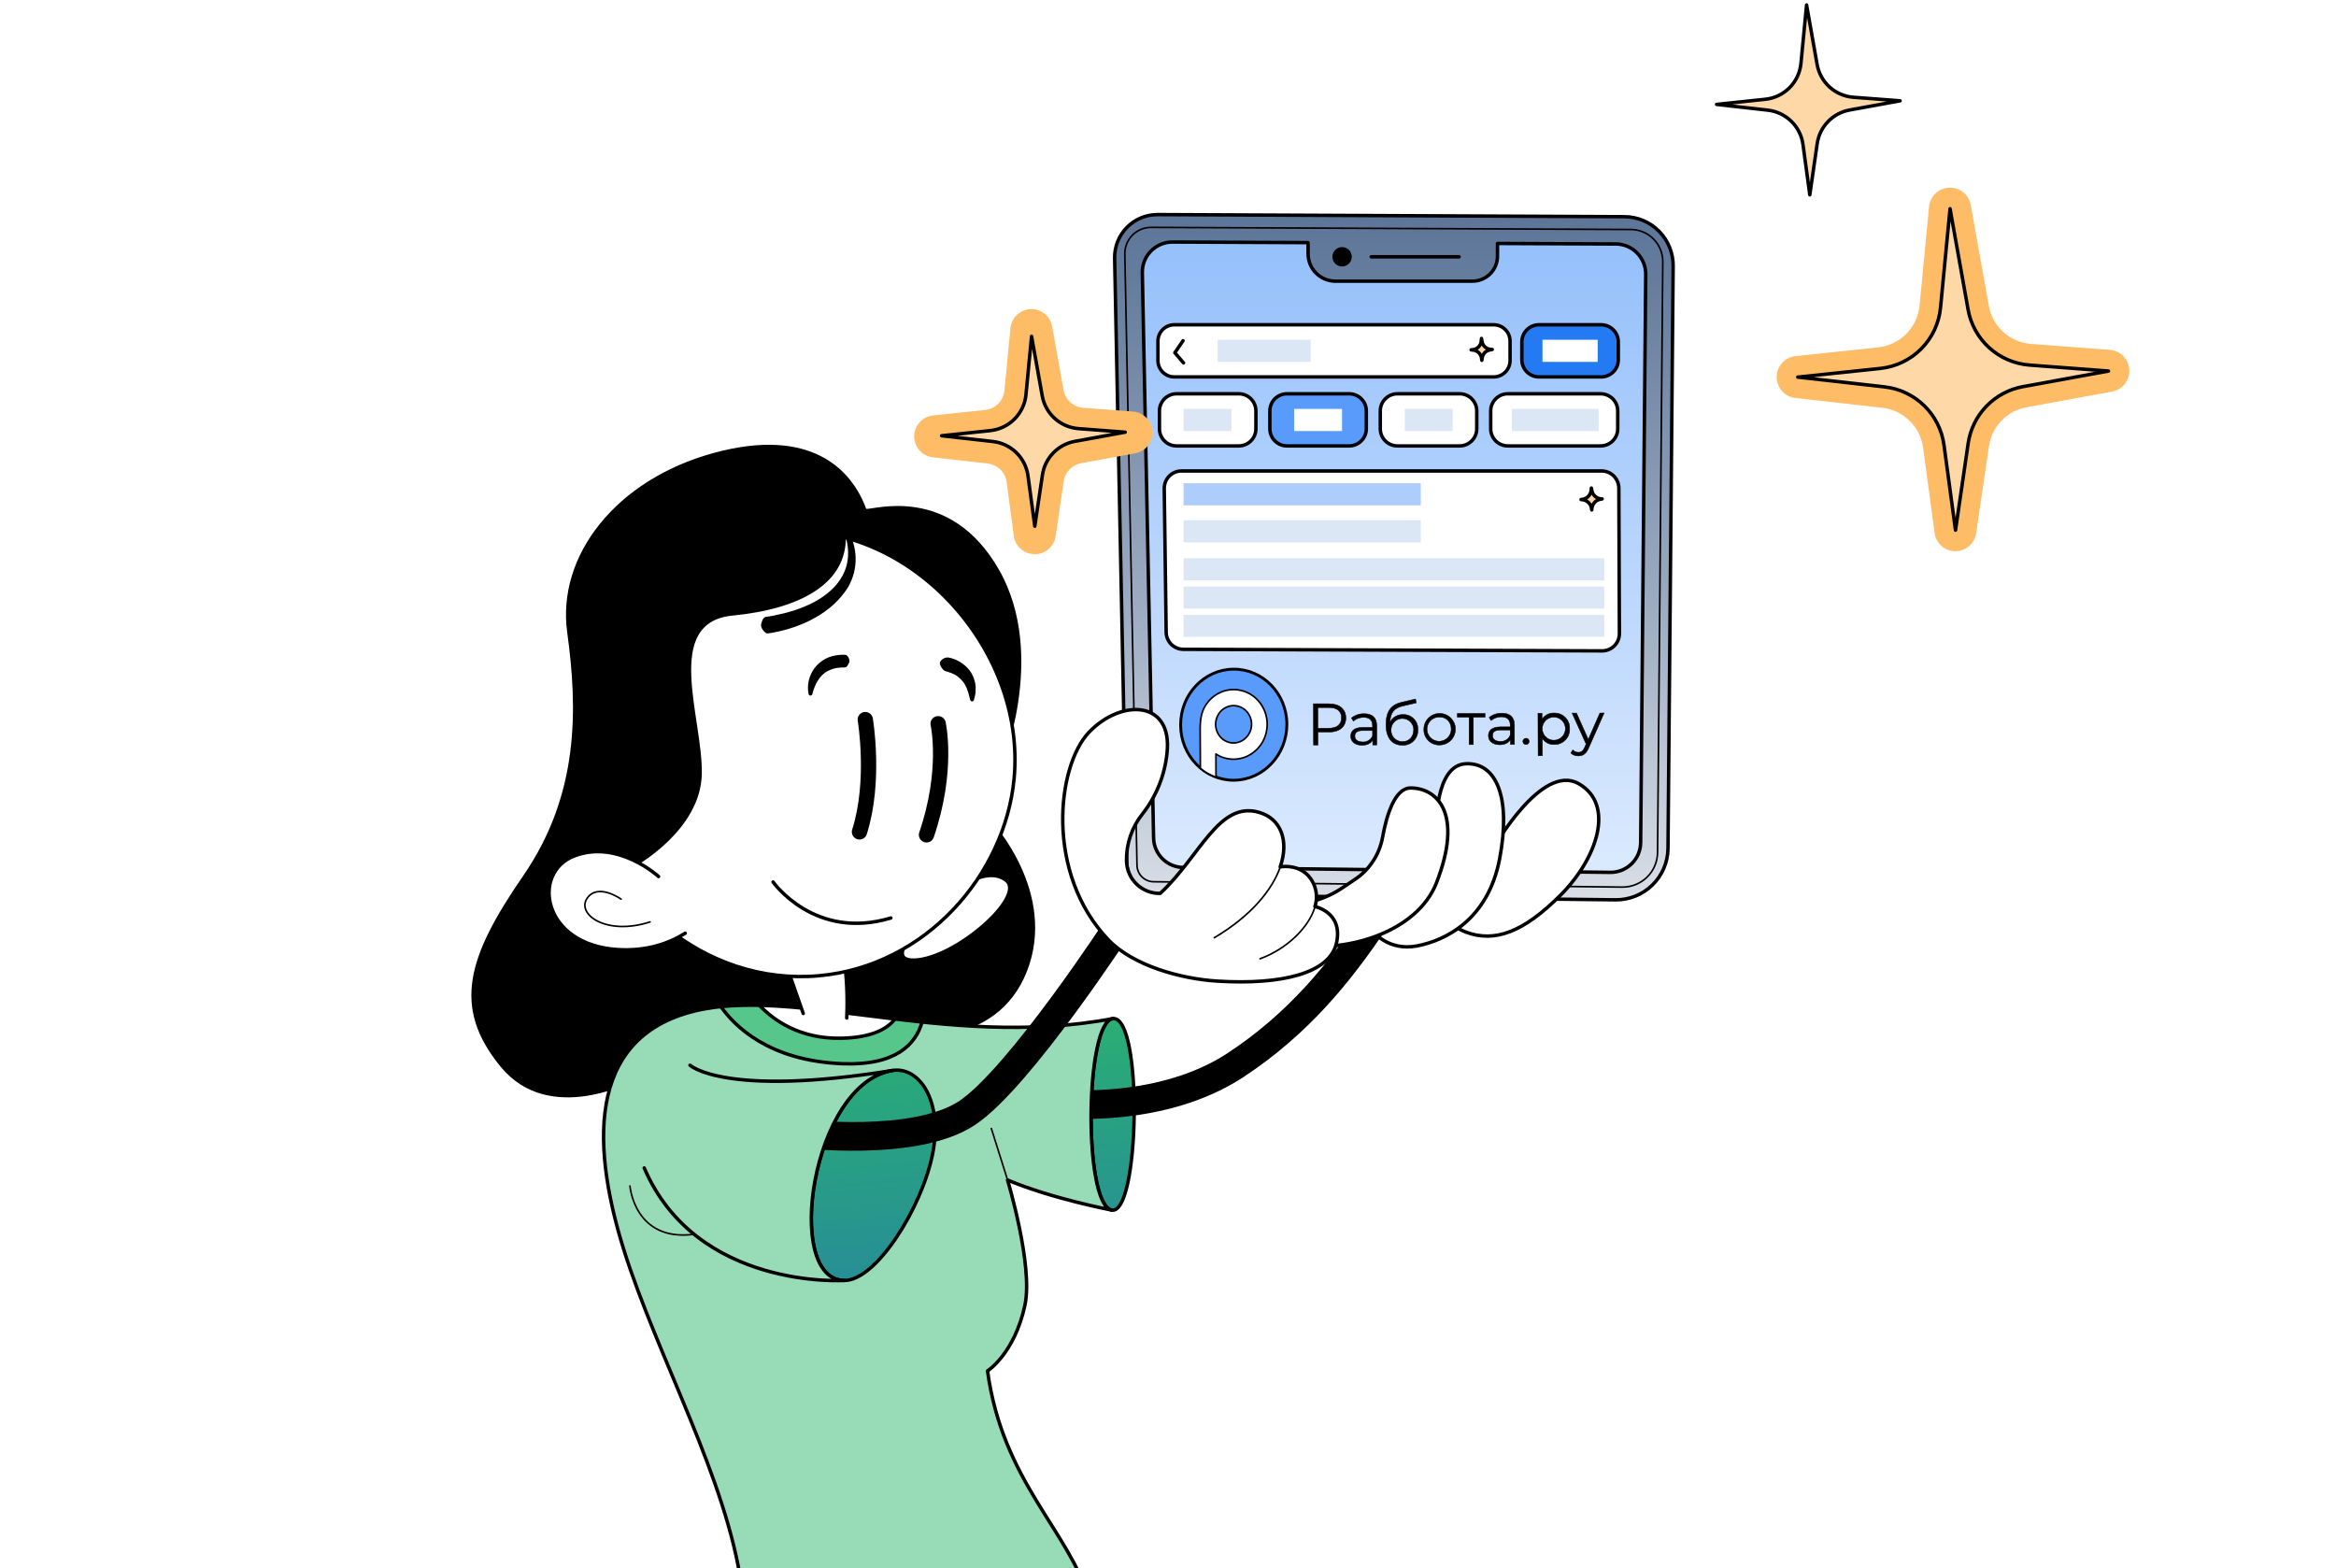 <?xml version="1.0" encoding="UTF-8"?> <svg xmlns="http://www.w3.org/2000/svg" width="435" height="292" viewBox="0 0 435 292" fill="none"> <path d="M215.884 166.581L300.832 167.553C302.103 167.567 303.365 167.331 304.544 166.857C305.723 166.383 306.798 165.681 307.705 164.792C308.613 163.903 309.337 162.843 309.835 161.674C310.332 160.505 310.595 159.249 310.606 157.978L311.568 49.544C311.579 48.344 311.352 47.153 310.901 46.041C310.451 44.928 309.785 43.915 308.941 43.061C308.098 42.207 307.094 41.527 305.987 41.062C304.881 40.596 303.693 40.354 302.492 40.349L215.574 39.957C214.51 39.953 213.456 40.161 212.474 40.569C211.492 40.978 210.602 41.579 209.855 42.336C209.109 43.094 208.521 43.993 208.127 44.981C207.734 45.969 207.541 47.025 207.562 48.089L209.818 160.555C209.85 162.15 210.501 163.67 211.633 164.794C212.764 165.918 214.289 166.559 215.884 166.581Z" fill="url(#paint0_linear_1182_19272)" stroke="black" stroke-width="0.641" stroke-linecap="round" stroke-linejoin="round"></path> <path d="M214.809 164.186L302.088 165.183C302.943 165.192 303.791 165.034 304.584 164.715C305.377 164.397 306.1 163.925 306.71 163.327C307.321 162.729 307.807 162.017 308.142 161.231C308.477 160.444 308.653 159.6 308.661 158.745L309.638 48.758C309.645 47.971 309.497 47.191 309.201 46.462C308.906 45.734 308.47 45.07 307.918 44.51C307.365 43.95 306.708 43.505 305.983 43.2C305.258 42.895 304.48 42.736 303.693 42.733L214.358 42.34C213.708 42.337 213.063 42.465 212.463 42.715C211.863 42.964 211.319 43.331 210.863 43.794C210.406 44.258 210.047 44.807 209.807 45.411C209.566 46.015 209.448 46.66 209.461 47.31L211.729 161.119C211.741 161.93 212.07 162.705 212.645 163.278C213.22 163.851 213.997 164.177 214.809 164.186Z" stroke="black" stroke-width="0.303" stroke-linecap="round" stroke-linejoin="round"></path> <path d="M300.875 45.43L278.859 45.336V47.69C278.859 48.928 278.367 50.115 277.492 50.99C276.616 51.866 275.428 52.358 274.19 52.358H248.686C248.014 52.358 247.349 52.225 246.729 51.968C246.109 51.71 245.546 51.333 245.072 50.857C244.598 50.382 244.223 49.817 243.968 49.196C243.712 48.575 243.582 47.91 243.585 47.239V45.179L218.347 45.069C217.6 45.066 216.859 45.212 216.169 45.499C215.479 45.787 214.854 46.209 214.329 46.742C213.805 47.274 213.393 47.906 213.116 48.601C212.84 49.295 212.706 50.038 212.721 50.785L214.816 156.038C214.845 157.493 215.439 158.881 216.473 159.906C217.507 160.931 218.9 161.513 220.356 161.529L299.851 162.44C300.588 162.448 301.32 162.311 302.004 162.036C302.688 161.761 303.311 161.354 303.837 160.838C304.363 160.322 304.783 159.707 305.071 159.029C305.359 158.35 305.511 157.622 305.517 156.885L306.459 51.083C306.465 50.345 306.325 49.613 306.048 48.929C305.77 48.245 305.36 47.622 304.841 47.097C304.323 46.572 303.705 46.154 303.025 45.868C302.344 45.582 301.614 45.433 300.875 45.43Z" fill="url(#paint1_linear_1182_19272)" stroke="black" stroke-width="0.641" stroke-linecap="round" stroke-linejoin="round"></path> <path d="M278.176 157.807C278.176 157.807 287.06 142.054 293.934 145.906C300.808 149.758 297.465 159.816 290.579 166.696C283.693 173.577 278.345 175.577 272.981 173.565C267.618 171.552 268.791 166.861 268.791 166.861L278.176 157.807Z" fill="white" stroke="black" stroke-width="0.641" stroke-linecap="round" stroke-linejoin="round"></path> <path d="M255.823 173.552C255.823 173.552 258.569 177.145 263.874 176.137C269.179 175.129 277.101 171.253 279.259 159.897C281.417 148.541 278.682 141.931 272.934 142.217C267.186 142.504 267.468 153.985 267.468 153.985L255.823 173.552Z" fill="white" stroke="black" stroke-width="0.641" stroke-linecap="round" stroke-linejoin="round"></path> <g filter="url(#filter0_f_1182_19272)"> <path d="M192.655 103.186C191.709 103.181 190.796 102.835 190.086 102.211C189.375 101.586 188.913 100.726 188.786 99.789L187.452 89.766C187.334 88.879 186.922 88.057 186.282 87.431C185.642 86.805 184.811 86.41 183.921 86.311L173.719 85.161C172.759 85.052 171.873 84.593 171.231 83.871C170.588 83.149 170.235 82.216 170.238 81.25C170.242 80.284 170.602 79.353 171.249 78.636C171.896 77.918 172.786 77.465 173.747 77.363L183.466 76.335C184.387 76.236 185.245 75.822 185.897 75.164C186.549 74.506 186.954 73.644 187.044 72.722L188.163 61.088C188.256 60.147 188.687 59.271 189.376 58.622C190.064 57.973 190.964 57.595 191.91 57.557H192.071C192.991 57.558 193.882 57.882 194.588 58.473C195.294 59.063 195.77 59.884 195.932 60.79L198.05 72.636C198.208 73.513 198.653 74.314 199.315 74.911C199.976 75.508 200.818 75.868 201.707 75.935L211.003 76.637C211.953 76.712 212.844 77.129 213.509 77.813C214.174 78.496 214.567 79.398 214.615 80.35C214.664 81.302 214.363 82.239 213.77 82.986C213.178 83.733 212.333 84.238 211.395 84.408L201.331 86.248C200.504 86.399 199.746 86.805 199.162 87.41C198.579 88.014 198.199 88.786 198.078 89.617L196.575 99.848C196.438 100.779 195.971 101.631 195.259 102.246C194.546 102.862 193.636 103.201 192.694 103.202L192.655 103.186Z" fill="#FEBC66"></path> </g> <path d="M337.013 36.283L335.745 26.908C335.521 25.269 334.757 23.75 333.574 22.593C332.392 21.435 330.857 20.704 329.212 20.514L319.654 19.439L328.746 18.482C330.449 18.304 332.038 17.543 333.244 16.328C334.45 15.112 335.2 13.518 335.365 11.814L336.413 0.924L338.374 12.01C338.665 13.632 339.486 15.111 340.709 16.215C341.932 17.319 343.488 17.986 345.131 18.11L353.83 18.769L344.413 20.487C342.886 20.769 341.485 21.521 340.406 22.638C339.326 23.754 338.623 25.18 338.394 26.716L337.013 36.283Z" fill="#FED8A6" stroke="black" stroke-width="0.641" stroke-linecap="round" stroke-linejoin="round"></path> <path d="M192.694 97.979L191.427 88.603C191.206 86.963 190.443 85.443 189.259 84.286C188.076 83.128 186.539 82.399 184.894 82.213L175.34 81.139L184.431 80.181C186.132 79.998 187.719 79.235 188.924 78.021C190.129 76.807 190.88 75.215 191.05 73.513L192.094 62.628L194.08 73.713C194.369 75.335 195.19 76.815 196.414 77.919C197.637 79.023 199.193 79.69 200.836 79.813L209.531 80.472L200.114 82.19C198.594 82.477 197.2 83.229 196.126 84.343C195.053 85.457 194.352 86.877 194.123 88.407L192.694 97.979Z" fill="#FED8A6" stroke="black" stroke-width="0.641" stroke-linecap="round" stroke-linejoin="round"></path> <path d="M278.145 60.472H218.677C216.991 60.472 215.625 61.839 215.625 63.524V67.133C215.625 68.819 216.991 70.185 218.677 70.185H278.145C279.831 70.185 281.198 68.819 281.198 67.133V63.524C281.198 61.839 279.831 60.472 278.145 60.472Z" fill="white" stroke="black" stroke-width="0.641" stroke-linecap="round" stroke-linejoin="round"></path> <path d="M275.936 67.093L275.885 66.701C275.833 66.313 275.652 65.953 275.372 65.679C275.092 65.404 274.729 65.231 274.339 65.187L273.947 65.144L274.261 65.112C274.662 65.07 275.037 64.891 275.323 64.605C275.609 64.32 275.788 63.945 275.83 63.543L275.877 63.025L275.983 63.61C276.05 63.994 276.244 64.345 276.533 64.606C276.823 64.868 277.191 65.025 277.58 65.053L277.882 65.077L277.439 65.159C277.077 65.225 276.745 65.401 276.49 65.665C276.234 65.929 276.068 66.267 276.015 66.63L275.936 67.093Z" fill="#FED8A6" stroke="black" stroke-width="0.641" stroke-linecap="round" stroke-linejoin="round"></path> <path d="M298.16 60.472H286.585C284.821 60.472 283.391 61.902 283.391 63.665V66.992C283.391 68.755 284.821 70.185 286.585 70.185H298.16C299.924 70.185 301.354 68.755 301.354 66.992V63.665C301.354 61.902 299.924 60.472 298.16 60.472Z" fill="#247AF2" stroke="black" stroke-width="0.641" stroke-linecap="round" stroke-linejoin="round"></path> <path d="M230.676 73.322H219.101C217.337 73.322 215.907 74.752 215.907 76.515V79.842C215.907 81.605 217.337 83.035 219.101 83.035H230.676C232.44 83.035 233.87 81.605 233.87 79.842V76.515C233.87 74.752 232.44 73.322 230.676 73.322Z" fill="white" stroke="black" stroke-width="0.641" stroke-linecap="round" stroke-linejoin="round"></path> <path d="M298.364 121.198L220.356 120.908C219.933 120.905 219.515 120.82 219.126 120.655C218.736 120.491 218.382 120.252 218.085 119.951C217.788 119.65 217.554 119.293 217.395 118.902C217.236 118.51 217.155 118.091 217.158 117.668L216.801 90.935C216.796 90.082 217.13 89.261 217.73 88.653C218.329 88.046 219.145 87.701 219.999 87.695H298.262C299.115 87.702 299.93 88.047 300.529 88.655C301.128 89.262 301.461 90.082 301.456 90.935L301.558 117.958C301.561 118.381 301.481 118.8 301.322 119.191C301.163 119.582 300.929 119.939 300.632 120.24C300.335 120.54 299.982 120.78 299.593 120.944C299.204 121.109 298.786 121.195 298.364 121.198Z" fill="white" stroke="black" stroke-width="0.641" stroke-linecap="round" stroke-linejoin="round"></path> <path d="M296.41 94.954L296.374 94.702C296.318 94.278 296.12 93.884 295.814 93.584C295.507 93.284 295.11 93.095 294.683 93.047L294.413 93.016L294.589 92.996C295.031 92.951 295.444 92.754 295.756 92.438C296.069 92.123 296.263 91.708 296.304 91.266L296.339 90.874L296.422 91.333C296.5 91.751 296.714 92.131 297.03 92.414C297.347 92.698 297.748 92.869 298.172 92.902H298.344L298.019 92.961C297.62 93.031 297.254 93.225 296.973 93.516C296.691 93.806 296.508 94.177 296.449 94.577L296.41 94.954Z" fill="#FED8A6" stroke="black" stroke-width="0.641" stroke-linecap="round" stroke-linejoin="round"></path> <path d="M251.236 73.322H239.661C237.897 73.322 236.467 74.752 236.467 76.515V79.842C236.467 81.605 237.897 83.035 239.661 83.035H251.236C253 83.035 254.43 81.605 254.43 79.842V76.515C254.43 74.752 253 73.322 251.236 73.322Z" fill="#599BFA" stroke="black" stroke-width="0.641" stroke-linecap="round" stroke-linejoin="round"></path> <path d="M271.8 73.322H260.225C258.461 73.322 257.031 74.752 257.031 76.515V79.842C257.031 81.605 258.461 83.035 260.225 83.035H271.8C273.564 83.035 274.994 81.605 274.994 79.842V76.515C274.994 74.752 273.564 73.322 271.8 73.322Z" fill="white" stroke="black" stroke-width="0.641" stroke-linecap="round" stroke-linejoin="round"></path> <path d="M298.054 73.322H280.785C279.021 73.322 277.591 74.752 277.591 76.515V79.842C277.591 81.605 279.021 83.035 280.785 83.035H298.054C299.818 83.035 301.247 81.605 301.247 79.842V76.515C301.247 74.752 299.818 73.322 298.054 73.322Z" fill="white" stroke="black" stroke-width="0.641" stroke-linecap="round" stroke-linejoin="round"></path> <path d="M220.301 63.436L218.771 65.684L220.391 67.575" stroke="black" stroke-width="0.641" stroke-linecap="round" stroke-linejoin="round"></path> <path opacity="0.49" d="M264.577 89.981H220.396V94.103H264.577V89.981Z" fill="#599BFA"></path> <path opacity="0.16" d="M229.311 76.143H220.396V80.265H229.311V76.143Z" fill="#2164C3"></path> <path d="M249.91 76.143H240.996V80.265H249.91V76.143Z" fill="white"></path> <path opacity="0.16" d="M270.506 76.143H261.591V80.265H270.506V76.143Z" fill="#2164C3"></path> <path d="M297.516 63.263H287.236V67.386H297.516V63.263Z" fill="white"></path> <path opacity="0.16" d="M244.06 63.263H226.748V67.386H244.06V63.263Z" fill="#2164C3"></path> <path opacity="0.16" d="M297.705 76.143H281.516V80.265H297.705V76.143Z" fill="#2164C3"></path> <path opacity="0.16" d="M264.577 96.877H220.396V100.999H264.577V96.877Z" fill="#2164C3"></path> <path opacity="0.16" d="M298.741 103.946H220.396V108.068H298.741V103.946Z" fill="#2164C3"></path> <path opacity="0.16" d="M298.741 109.202H220.396V113.324H298.741V109.202Z" fill="#2164C3"></path> <path opacity="0.16" d="M298.741 114.464H220.396V118.587H298.741V114.464Z" fill="#2164C3"></path> <path d="M118.242 201.13C118.242 201.13 102.405 209.787 93.248 198.655C84.09 187.522 87.064 178.123 97.454 163.033C107.844 147.942 107.6 132.107 105.623 117.758C103.645 103.408 114.777 89.306 132.842 84.36C150.907 79.413 158.578 87.329 161.301 94.751C162.537 94.998 176.89 90.044 186.048 106.127C195.206 122.21 186.295 143.235 186.295 143.235L184.808 153.132C184.808 153.132 196.936 166.242 191.243 180.838C185.549 195.434 168.485 192.963 168.485 192.963L118.242 201.13Z" fill="black"></path> <path d="M207.243 189.67C212.882 189.089 212.242 226.582 206.961 225.315C201.679 224.048 202.056 190.203 207.243 189.67Z" fill="url(#paint2_linear_1182_19272)" stroke="black" stroke-width="0.641" stroke-linecap="round" stroke-linejoin="round"></path> <path d="M197.905 205.473C198.325 205.614 216.5 207.246 230.037 198.353C241.808 190.621 249.518 181.07 256.133 171.149" stroke="black" stroke-width="5.344" stroke-linecap="round" stroke-linejoin="round"></path> <path d="M228.074 168.161C228.074 168.161 230.111 173.97 239.845 175.783C250.659 177.795 263.937 173.508 267.484 164.407C272.542 151.462 267.618 146.728 262.678 146.728C259.739 146.728 258.216 151.768 257.467 155.848C257.18 157.486 256.555 159.047 255.632 160.431C254.709 161.816 253.509 162.993 252.107 163.889L250.059 165.266C246.913 167.408 243.176 168.512 239.371 168.424L228.074 168.161Z" fill="white" stroke="black" stroke-width="0.641" stroke-linecap="round" stroke-linejoin="round"></path> <path d="M207.243 189.666C175.582 195.656 146.202 182.821 127.376 188.811C108.55 194.801 110.26 215.901 117.394 236.436C124.527 256.972 137.075 279.496 138.499 299.172C138.499 299.172 207.373 312.018 203.119 298.348C198.866 284.677 186.738 275.91 183.893 255.277C183.893 255.277 188.923 252.056 190.858 243.03C192.427 235.628 187.617 219.726 187.617 219.726C195.829 223.193 206.953 225.312 206.953 225.312C201.679 224.045 202.056 190.2 207.243 189.666Z" fill="#98DCB7" stroke="black" stroke-width="0.641" stroke-linecap="round" stroke-linejoin="round"></path> <path d="M187.625 219.727C186.534 216.291 185.506 213.027 184.604 210.136" stroke="black" stroke-width="0.303" stroke-linecap="round" stroke-linejoin="round"></path> <path d="M166.198 199.33C171.146 198.545 175.654 204.963 173.653 214.93C171.652 224.898 163.184 238.431 157.248 238.431C145.802 238.431 151.111 201.703 166.198 199.33Z" fill="url(#paint3_linear_1182_19272)" stroke="black" stroke-width="0.641" stroke-linecap="round" stroke-linejoin="round"></path> <path d="M148.737 211.063C148.737 211.063 170.247 213.715 180.025 207.29C189.803 200.864 208.668 171.821 208.668 171.821" stroke="black" stroke-width="5.344" stroke-linecap="round" stroke-linejoin="round"></path> <path d="M119.964 217.483C129.742 240.235 157.263 238.43 157.263 238.43C145.806 238.43 151.114 201.702 166.201 199.329C134.909 204.358 128.486 198.352 128.486 198.352" fill="#98DCB7"></path> <path d="M119.964 217.483C129.742 240.235 157.263 238.43 157.263 238.43C145.806 238.43 151.114 201.702 166.201 199.329C134.909 204.358 128.486 198.352 128.486 198.352" stroke="black" stroke-width="0.641" stroke-linecap="round" stroke-linejoin="round"></path> <path d="M117.307 220.837C117.307 220.837 118.131 231.287 129.243 229.832" stroke="black" stroke-width="0.303" stroke-linecap="round" stroke-linejoin="round"></path> <path d="M171.699 190.314C157.53 188.847 144.711 186.363 134.247 187.442C136.715 190.973 143.138 197.563 156.977 198.073C166.99 198.437 170.58 194.307 171.699 190.314Z" fill="#57C68A" stroke="black" stroke-width="0.641" stroke-linecap="round" stroke-linejoin="round"></path> <path d="M166.656 189.752C157.498 188.661 149 187.37 141.415 187.198C144.052 189.971 148.945 193.498 156.718 193.325C162.434 193.2 165.263 191.544 166.656 189.752Z" fill="white" stroke="black" stroke-width="0.641" stroke-linecap="round" stroke-linejoin="round"></path> <path d="M149.576 188.716L145.802 177.964H157.118C157.674 181.801 157.86 185.683 157.675 189.555" fill="white"></path> <path d="M149.576 188.716L145.802 177.964H157.118C157.674 181.801 157.86 185.683 157.675 189.555" stroke="black" stroke-width="0.641" stroke-linecap="round" stroke-linejoin="round"></path> <path d="M206.427 175.033C194.553 162.602 196.79 142.632 202.793 136.348C208.797 130.064 218.441 130.342 217.311 140.271C216.889 144.378 215.314 148.282 212.767 151.533C210.774 154.013 209.714 157.114 209.774 160.296V160.351C209.812 161.979 210.494 163.525 211.671 164.651C212.848 165.777 214.423 166.39 216.052 166.356C223.456 159.515 226.948 149.042 234.493 151.274C238.527 152.451 240.084 156.542 238.393 161.418C238.393 161.418 243.153 160.492 244.828 165.101C245.234 166.3 245.248 167.597 244.867 168.804C244.867 168.804 250.137 169.848 248.881 175.575C247.626 181.302 238.546 183.4 226.81 182.698C219.838 182.294 210.939 179.752 206.427 175.033Z" fill="white" stroke="black" stroke-width="0.641" stroke-linecap="round" stroke-linejoin="round"></path> <path d="M238.405 161.433C236.934 165.673 233.01 170.522 226.124 174.613" stroke="black" stroke-width="0.303" stroke-linecap="round" stroke-linejoin="round"></path> <path d="M244.88 168.821C243.785 172.685 239.567 176.745 234.643 178.526" stroke="black" stroke-width="0.303" stroke-linecap="round" stroke-linejoin="round"></path> <path d="M177.145 166.359C177.145 166.359 183.517 160.942 187.347 163.915C191.176 166.889 177.891 178.57 170.243 178.782C162.596 178.994 177.145 166.359 177.145 166.359Z" fill="white" stroke="black" stroke-width="0.641" stroke-linecap="round" stroke-linejoin="round"></path> <path d="M152.492 181.693C131.182 183.608 112.399 167.278 109.029 147.174C105.195 124.34 122.06 101.44 144.166 99.051C169.015 96.364 191.121 120.606 188.845 144.946C187.174 162.818 172.425 179.905 152.492 181.693Z" fill="white" stroke="black" stroke-width="0.641" stroke-linecap="round" stroke-linejoin="round"></path> <path d="M161.128 133.995C161.128 133.995 163.07 145.418 160.049 154.903Z" fill="white"></path> <path d="M161.128 133.995C161.128 133.995 163.07 145.418 160.049 154.903" stroke="black" stroke-width="2.85" stroke-linecap="round" stroke-linejoin="round"></path> <path d="M174.696 134.765C174.696 134.765 176.658 143.394 172.53 155.453Z" fill="white"></path> <path d="M174.696 134.765C174.696 134.765 176.658 143.394 172.53 155.453" stroke="black" stroke-width="2.85" stroke-linecap="round" stroke-linejoin="round"></path> <path d="M143.961 164.234C143.961 164.234 151.679 175.217 165.895 170.934Z" fill="white"></path> <path d="M143.961 164.234C143.961 164.234 151.679 175.217 165.895 170.934" stroke="black" stroke-width="0.641" stroke-linecap="round" stroke-linejoin="round"></path> <path d="M108.774 161.303H118.3C118.3 161.303 130.464 154.634 130.688 144.153C130.911 133.672 123.339 115.91 136.405 114.627C148.568 113.45 159.747 108.672 157.13 96.763C154.512 84.854 119.015 103.432 119.015 103.432L109.723 122.959L106.867 143.204L108.774 161.303Z" fill="black"></path> <path d="M122.636 163.216C122.636 163.216 115.118 156.312 106.996 159.36C98.874 162.408 100.903 176.008 115.118 176.82C120.451 177.126 124.535 175.686 127.6 173.772" fill="white"></path> <path d="M122.636 163.216C122.636 163.216 115.118 156.312 106.996 159.36C98.874 162.408 100.903 176.008 115.118 176.82C120.451 177.126 124.535 175.686 127.6 173.772" stroke="black" stroke-width="0.641" stroke-linecap="round" stroke-linejoin="round"></path> <path d="M115.648 167.42C115.648 167.42 111.398 164.388 109.37 167.208C107.227 170.201 112.877 174.324 121.054 171.668" stroke="black" stroke-width="0.303" stroke-linecap="round" stroke-linejoin="round"></path> <path d="M157.718 98.508C158.739 100.123 159.298 101.987 159.334 103.897C159.37 105.807 158.882 107.691 157.922 109.343C154.901 114.203 149.259 116.839 143.797 117.823C143.495 117.892 143.188 117.932 142.879 117.945C142.525 117.984 141.525 116.913 141.745 116.2C142.023 115.172 142.2 114.897 142.855 114.83C143.51 114.764 144.24 114.591 144.919 114.438C152.766 112.846 160.504 107.88 157.118 98.857C157.071 98.776 157.058 98.68 157.083 98.589C157.107 98.499 157.166 98.422 157.247 98.375C157.328 98.328 157.425 98.315 157.515 98.34C157.606 98.364 157.683 98.423 157.73 98.504L157.718 98.508Z" fill="black"></path> <path d="M150.918 129.235C150.918 129.235 150.777 122.519 158.106 123.127Z" fill="white"></path> <path d="M150.569 129.242C150.413 128.441 150.419 127.617 150.586 126.819C150.753 126.021 151.079 125.264 151.544 124.594C152.009 123.923 152.604 123.353 153.293 122.916C153.982 122.48 154.752 122.186 155.556 122.051C156.184 121.938 156.823 121.898 157.459 121.934C157.852 121.981 158.421 122.942 158.083 123.475C157.667 124.35 157.479 124.311 156.816 124.283C156.62 124.303 156.145 124.35 155.953 124.362C155.32 124.453 154.707 124.651 154.14 124.946C152.57 125.754 151.711 127.52 151.272 129.23C151.257 129.312 151.213 129.386 151.149 129.44C151.085 129.493 151.004 129.522 150.92 129.522C150.837 129.522 150.756 129.493 150.692 129.44C150.628 129.386 150.584 129.312 150.569 129.23V129.242Z" fill="black"></path> <path d="M175.112 123.535C175.112 123.535 181.425 123.637 180.997 130.333Z" fill="white"></path> <path d="M175.116 123.184C175.276 122.92 175.51 122.709 175.789 122.577C176.068 122.445 176.38 122.398 176.686 122.443C178.201 122.755 179.558 123.588 180.523 124.796C181.146 125.604 181.535 126.568 181.645 127.582L181.692 127.942C181.692 128.174 181.661 128.77 181.657 129.005C181.586 129.458 181.488 129.906 181.363 130.347C181.336 130.438 181.275 130.515 181.192 130.562C181.109 130.608 181.011 130.62 180.919 130.594C180.862 130.579 180.809 130.55 180.766 130.509C180.724 130.467 180.693 130.416 180.676 130.359C180.539 129.931 180.464 129.5 180.35 129.1C180.284 128.911 180.131 128.452 180.072 128.272C180.013 128.092 179.789 127.691 179.715 127.527C179.64 127.362 179.515 127.236 179.424 127.087C178.838 126.267 178.017 125.642 177.07 125.295C176.168 124.934 175.638 125.114 175.108 123.879C175.041 123.773 175.005 123.651 175.005 123.526C175.005 123.4 175.041 123.278 175.108 123.172L175.116 123.184Z" fill="black"></path> <g filter="url(#filter1_f_1182_19272)"> <path d="M364.122 102.647C363.176 102.641 362.264 102.294 361.554 101.67C360.844 101.046 360.383 100.186 360.257 99.25L358.11 83.382C357.859 81.468 356.973 79.694 355.593 78.343C354.214 76.992 352.422 76.142 350.502 75.929L334.329 74.109C333.369 74 332.482 73.541 331.84 72.819C331.198 72.097 330.844 71.164 330.848 70.198C330.851 69.232 331.211 68.301 331.858 67.584C332.506 66.866 333.395 66.413 334.356 66.311L349.741 64.687C351.724 64.474 353.573 63.585 354.978 62.169C356.382 60.753 357.255 58.897 357.451 56.912L359.221 38.476C359.315 37.535 359.746 36.659 360.434 36.01C361.123 35.361 362.023 34.983 362.968 34.945H363.129C364.049 34.946 364.941 35.27 365.646 35.861C366.352 36.451 366.828 37.272 366.99 38.178L370.348 56.936C370.682 58.823 371.634 60.545 373.055 61.832C374.476 63.118 376.285 63.895 378.196 64.04L392.918 65.154C393.866 65.231 394.753 65.651 395.415 66.333C396.077 67.016 396.468 67.916 396.516 68.865C396.564 69.815 396.265 70.75 395.675 71.496C395.086 72.241 394.245 72.748 393.31 72.921L377.38 75.831C375.599 76.153 373.964 77.026 372.706 78.328C371.449 79.63 370.632 81.293 370.372 83.084L367.99 99.289C367.853 100.22 367.385 101.07 366.673 101.685C365.961 102.3 365.051 102.639 364.11 102.639L364.122 102.647Z" fill="#FEBC66"></path> </g> <path d="M364.145 98.724L361.999 82.857C361.623 80.081 360.332 77.51 358.329 75.551C356.326 73.592 353.726 72.357 350.942 72.042L334.768 70.222L350.153 68.602C353.037 68.298 355.728 67.007 357.769 64.948C359.81 62.888 361.077 60.187 361.355 57.301L363.129 38.864L366.484 57.623C366.97 60.373 368.357 62.884 370.428 64.759C372.499 66.634 375.135 67.767 377.921 67.978L392.639 69.089L376.709 71.995C374.119 72.465 371.741 73.735 369.911 75.626C368.081 77.518 366.89 79.936 366.507 82.54L364.145 98.724Z" fill="#FED8A6" stroke="black" stroke-width="0.641" stroke-linecap="round" stroke-linejoin="round"></path> <path d="M271.71 47.815H255.344" stroke="black" stroke-width="0.641" stroke-linecap="round" stroke-linejoin="round"></path> <path d="M249.918 49.617C250.915 49.617 251.723 48.809 251.723 47.813C251.723 46.816 250.915 46.008 249.918 46.008C248.921 46.008 248.113 46.816 248.113 47.813C248.113 48.809 248.921 49.617 249.918 49.617Z" fill="black"></path> <path d="M239.638 134.856C239.606 129.144 235.153 124.555 229.687 124.602C224.221 124.649 219.819 129.309 219.85 135.028C219.882 140.747 224.339 145.329 229.801 145.282C235.263 145.235 239.638 140.547 239.638 134.856Z" fill="#599BFA" stroke="black" stroke-width="0.534" stroke-linecap="round" stroke-linejoin="round"></path> <path fill-rule="evenodd" clip-rule="evenodd" d="M234.242 130.413C233.425 129.511 232.357 128.873 231.174 128.581C230.004 128.29 228.774 128.357 227.643 128.774C226.493 129.203 225.495 129.96 224.771 130.951C223.927 132.096 223.476 133.367 223.488 135.87L223.531 143.06C224.397 143.778 225.382 144.338 226.442 144.715L226.419 140.4C227.438 141.059 228.631 141.397 229.845 141.369C231.058 141.341 232.235 140.949 233.222 140.243C234.23 139.527 235.013 138.537 235.478 137.392C235.946 136.229 236.082 134.959 235.871 133.724C235.658 132.487 235.093 131.337 234.242 130.413ZM232.999 135.513C232.843 136.351 232.388 137.105 231.719 137.635C231.064 138.157 230.232 138.404 229.397 138.325C228.563 138.246 227.792 137.847 227.246 137.211C226.683 136.568 226.372 135.743 226.371 134.889C226.367 134.435 226.451 133.985 226.619 133.563C226.92 132.771 227.508 132.121 228.267 131.743C229.008 131.364 229.869 131.291 230.664 131.539C231.47 131.781 232.153 132.323 232.571 133.053C233.009 133.796 233.161 134.673 232.999 135.521V135.513Z" fill="white" stroke="black" stroke-width="0.303" stroke-linecap="round" stroke-linejoin="round"></path> <path d="M250.625 133.676C250.625 135.311 249.448 136.308 247.486 136.316H245.418V138.744H244.606L244.574 131.048H247.454C249.408 131.04 250.601 132.024 250.625 133.676ZM249.809 133.676C249.809 132.444 248.988 131.742 247.454 131.75H245.406V135.598H247.45C248.988 135.594 249.801 134.888 249.793 133.68L249.809 133.676Z" fill="black" stroke="black" stroke-width="0.089" stroke-miterlimit="10"></path> <path d="M256.376 135.129V138.714H255.627V137.804C255.277 138.4 254.599 138.765 253.641 138.769C252.331 138.769 251.526 138.098 251.522 137.094C251.522 136.203 252.087 135.454 253.747 135.45H255.584V135.097C255.584 134.109 255.018 133.571 253.939 133.575C253.237 133.569 252.555 133.814 252.017 134.266L251.664 133.685C252.333 133.158 253.166 132.88 254.018 132.901C255.521 132.889 256.372 133.63 256.376 135.129ZM255.591 136.976V136.031H253.775C252.652 136.031 252.291 136.478 252.295 137.07C252.295 137.741 252.837 138.157 253.763 138.153C254.155 138.177 254.544 138.076 254.875 137.865C255.206 137.653 255.461 137.342 255.603 136.976H255.591Z" fill="black" stroke="black" stroke-width="0.089" stroke-miterlimit="10"></path> <path d="M264.035 135.864C264.056 136.251 263.996 136.637 263.858 136.999C263.719 137.361 263.506 137.689 263.232 137.962C262.958 138.236 262.629 138.448 262.267 138.585C261.905 138.723 261.518 138.782 261.131 138.759C259.169 138.759 258.102 137.32 258.09 134.966C258.09 132.448 259.032 131.235 261.002 130.765L263.595 130.161L263.729 130.875L261.288 131.443C259.652 131.812 258.906 132.64 258.836 134.487C259.061 134.044 259.408 133.673 259.836 133.419C260.264 133.165 260.755 133.038 261.253 133.052C261.625 133.036 261.996 133.099 262.343 133.235C262.689 133.372 263.003 133.579 263.265 133.844C263.527 134.108 263.731 134.425 263.863 134.773C263.996 135.121 264.054 135.492 264.035 135.864ZM263.25 135.892C263.25 135.333 263.028 134.797 262.633 134.402C262.238 134.007 261.702 133.785 261.143 133.785C260.584 133.785 260.048 134.007 259.653 134.402C259.258 134.797 259.036 135.333 259.036 135.892C259.019 136.178 259.062 136.466 259.161 136.735C259.261 137.004 259.416 137.25 259.615 137.457C259.814 137.664 260.055 137.827 260.32 137.936C260.586 138.046 260.871 138.099 261.159 138.092C262.395 138.104 263.246 137.19 263.242 135.892H263.25Z" fill="black" stroke="black" stroke-width="0.089" stroke-miterlimit="10"></path> <path d="M265.142 135.787C265.14 135.206 265.311 134.637 265.633 134.152C265.954 133.668 266.413 133.29 266.949 133.065C267.486 132.841 268.077 132.781 268.648 132.892C269.219 133.003 269.744 133.281 270.157 133.691C270.57 134.1 270.852 134.623 270.968 135.193C271.084 135.763 271.029 136.354 270.808 136.893C270.588 137.431 270.214 137.892 269.732 138.218C269.25 138.543 268.682 138.718 268.1 138.721C267.709 138.737 267.32 138.672 266.955 138.531C266.59 138.389 266.259 138.174 265.981 137.899C265.704 137.624 265.486 137.294 265.341 136.931C265.197 136.567 265.129 136.178 265.142 135.787ZM270.242 135.768C270.242 134.414 269.32 133.516 268.088 133.52C267.638 133.5 267.192 133.615 266.808 133.85C266.423 134.086 266.118 134.431 265.932 134.841C265.746 135.252 265.687 135.708 265.762 136.153C265.838 136.597 266.045 137.008 266.357 137.334C266.669 137.659 267.071 137.884 267.512 137.978C267.953 138.073 268.412 138.034 268.83 137.865C269.248 137.697 269.606 137.407 269.858 137.033C270.11 136.659 270.244 136.218 270.242 135.768Z" fill="black" stroke="black" stroke-width="0.089" stroke-miterlimit="10"></path> <path d="M276.541 133.542H274.355V138.641H273.57V133.542H271.381V132.847H276.541V133.542Z" fill="black" stroke="black" stroke-width="0.089" stroke-miterlimit="10"></path> <path d="M282.014 135.027V138.612H281.268V137.71C280.919 138.306 280.236 138.671 279.283 138.675C277.972 138.675 277.168 138 277.164 137C277.164 136.109 277.729 135.36 279.389 135.352H281.225V135.003C281.225 134.011 280.656 133.477 279.581 133.481C278.879 133.472 278.196 133.715 277.658 134.168L277.305 133.587C277.976 133.061 278.808 132.784 279.66 132.802C281.158 132.787 282.014 133.532 282.014 135.027ZM281.229 136.878V135.933H279.412C278.29 135.933 277.929 136.376 277.933 136.972C277.933 137.643 278.475 138.059 279.401 138.055C279.791 138.077 280.177 137.974 280.506 137.763C280.834 137.552 281.087 137.242 281.229 136.878Z" fill="black" stroke="black" stroke-width="0.089" stroke-miterlimit="10"></path> <path d="M283.584 138.057C283.582 137.98 283.596 137.903 283.624 137.831C283.653 137.759 283.695 137.693 283.749 137.638C283.803 137.582 283.868 137.538 283.939 137.508C284.01 137.477 284.087 137.462 284.164 137.461C284.242 137.46 284.32 137.475 284.392 137.504C284.464 137.533 284.53 137.576 284.586 137.631C284.641 137.685 284.685 137.751 284.715 137.823C284.745 137.894 284.761 137.972 284.761 138.05C284.761 138.206 284.699 138.355 284.588 138.466C284.478 138.576 284.328 138.638 284.172 138.638C284.016 138.638 283.866 138.576 283.756 138.466C283.646 138.355 283.584 138.206 283.584 138.05V138.057Z" fill="black" stroke="black" stroke-width="0.089" stroke-miterlimit="10"></path> <path d="M292.29 135.679C292.311 136.066 292.252 136.453 292.116 136.815C291.981 137.178 291.771 137.509 291.502 137.787C291.232 138.065 290.907 138.284 290.549 138.43C290.19 138.576 289.805 138.647 289.418 138.637C288.984 138.653 288.553 138.557 288.167 138.358C287.781 138.16 287.452 137.865 287.213 137.503V140.724H286.428L286.396 132.804H287.142V133.945C287.377 133.572 287.707 133.266 288.097 133.06C288.487 132.853 288.925 132.753 289.367 132.769C289.754 132.751 290.141 132.815 290.503 132.955C290.864 133.095 291.193 133.309 291.468 133.582C291.742 133.856 291.957 134.183 292.099 134.544C292.24 134.905 292.305 135.292 292.29 135.679ZM291.505 135.679C291.505 135.107 291.278 134.558 290.873 134.154C290.468 133.749 289.919 133.522 289.347 133.522C288.775 133.522 288.226 133.749 287.821 134.154C287.416 134.558 287.189 135.107 287.189 135.679C287.189 136.251 287.416 136.8 287.821 137.205C288.226 137.609 288.775 137.837 289.347 137.837C289.919 137.837 290.468 137.609 290.873 137.205C291.278 136.8 291.505 136.251 291.505 135.679Z" fill="black" stroke="black" stroke-width="0.089" stroke-miterlimit="10"></path> <path d="M298.713 132.763L295.845 139.251C295.366 140.384 294.75 140.753 293.926 140.753C293.668 140.763 293.41 140.723 293.168 140.633C292.925 140.544 292.703 140.407 292.514 140.231L292.875 139.647C293.012 139.788 293.177 139.9 293.359 139.975C293.541 140.05 293.737 140.086 293.934 140.082C294.452 140.082 294.801 139.839 295.111 139.113L295.358 138.549L292.753 132.786H293.565L295.763 137.693L297.925 132.77L298.713 132.763Z" fill="black" stroke="black" stroke-width="0.089" stroke-miterlimit="10"></path> <defs> <filter id="filter0_f_1182_19272" x="163.112" y="50.431" width="58.634" height="59.896" filterUnits="userSpaceOnUse" color-interpolation-filters="sRGB"> <feFlood flood-opacity="0" result="BackgroundImageFix"></feFlood> <feBlend mode="normal" in="SourceGraphic" in2="BackgroundImageFix" result="shape"></feBlend> <feGaussianBlur stdDeviation="3.563" result="effect1_foregroundBlur_1182_19272"></feGaussianBlur> </filter> <filter id="filter1_f_1182_19272" x="323.722" y="27.82" width="79.925" height="81.953" filterUnits="userSpaceOnUse" color-interpolation-filters="sRGB"> <feFlood flood-opacity="0" result="BackgroundImageFix"></feFlood> <feBlend mode="normal" in="SourceGraphic" in2="BackgroundImageFix" result="shape"></feBlend> <feGaussianBlur stdDeviation="3.563" result="effect1_foregroundBlur_1182_19272"></feGaussianBlur> </filter> <linearGradient id="paint0_linear_1182_19272" x1="259.567" y1="-115.655" x2="259.567" y2="200.849" gradientUnits="userSpaceOnUse"> <stop stop-color="#0A2F64"></stop> <stop offset="0.09" stop-color="#103468"></stop> <stop offset="0.22" stop-color="#224373"></stop> <stop offset="0.37" stop-color="#3F5C86"></stop> <stop offset="0.54" stop-color="#687F9F"></stop> <stop offset="0.72" stop-color="#9CABC1"></stop> <stop offset="0.9" stop-color="#DBE0E8"></stop> <stop offset="1" stop-color="white"></stop> </linearGradient> <linearGradient id="paint1_linear_1182_19272" x1="259.586" y1="171.183" x2="259.586" y2="41.637" gradientUnits="userSpaceOnUse"> <stop stop-color="#E0EDFE"></stop> <stop offset="1" stop-color="#93BFFB"></stop> </linearGradient> <linearGradient id="paint2_linear_1182_19272" x1="215.299" y1="294.315" x2="204.334" y2="176.536" gradientUnits="userSpaceOnUse"> <stop stop-color="#2264C2"></stop> <stop offset="1" stop-color="#2BB76B"></stop> </linearGradient> <linearGradient id="paint3_linear_1182_19272" x1="170.031" y1="298.53" x2="159.066" y2="180.748" gradientUnits="userSpaceOnUse"> <stop stop-color="#2264C2"></stop> <stop offset="1" stop-color="#2BB76B"></stop> </linearGradient> </defs> </svg> 